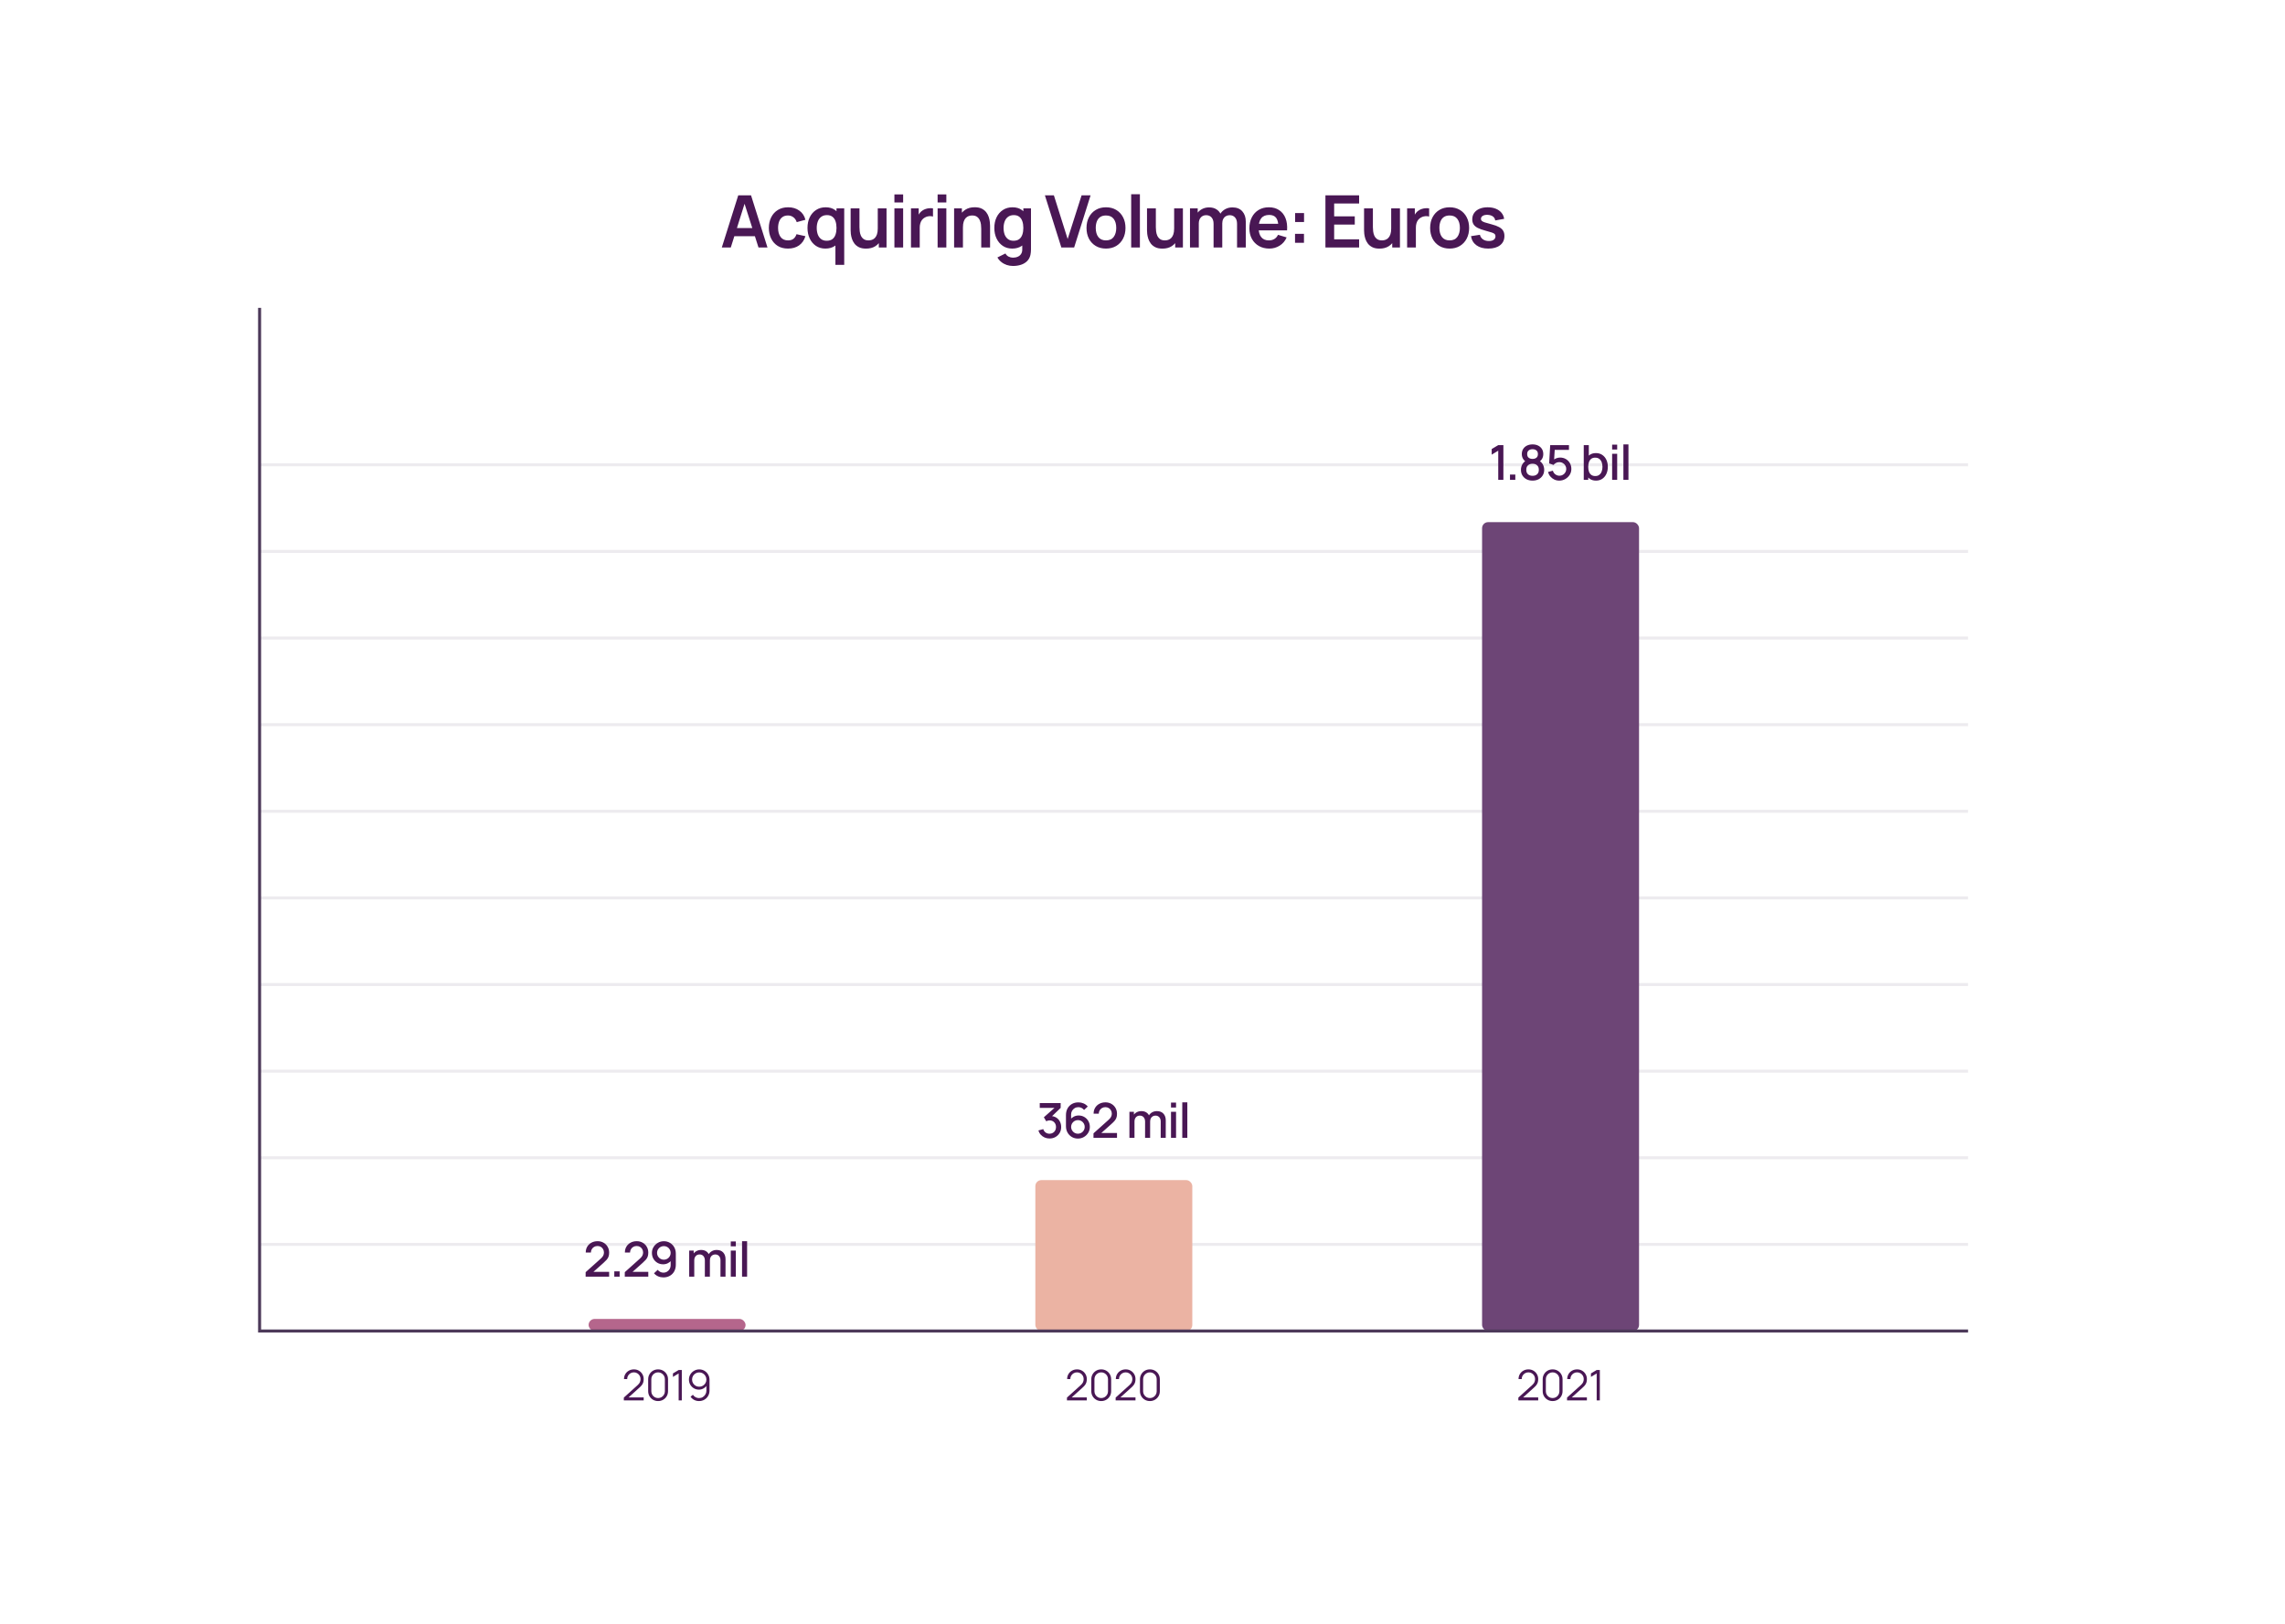 <svg width="757" height="538" viewBox="0 0 757 538" fill="none" xmlns="http://www.w3.org/2000/svg">
<g filter="url(#filter0_d_398_5541)">
<rect x="30" y="32" width="677" height="458" rx="21" fill="white"/>
</g>
<path d="M239.128 82L244.576 64.72H248.812L254.26 82H251.284L246.34 66.496H246.988L242.104 82H239.128ZM242.164 78.256V75.556H251.236V78.256H242.164ZM261.058 82.36C259.722 82.36 258.582 82.064 257.638 81.472C256.694 80.872 255.97 80.056 255.466 79.024C254.97 77.992 254.718 76.824 254.71 75.52C254.718 74.192 254.978 73.016 255.49 71.992C256.01 70.96 256.746 70.152 257.698 69.568C258.65 68.976 259.782 68.68 261.094 68.68C262.566 68.68 263.81 69.052 264.826 69.796C265.85 70.532 266.518 71.54 266.83 72.82L263.95 73.6C263.726 72.904 263.354 72.364 262.834 71.98C262.314 71.588 261.722 71.392 261.058 71.392C260.306 71.392 259.686 71.572 259.198 71.932C258.71 72.284 258.35 72.772 258.118 73.396C257.886 74.02 257.77 74.728 257.77 75.52C257.77 76.752 258.046 77.748 258.598 78.508C259.15 79.268 259.97 79.648 261.058 79.648C261.826 79.648 262.43 79.472 262.87 79.12C263.318 78.768 263.654 78.26 263.878 77.596L266.83 78.256C266.43 79.576 265.73 80.592 264.73 81.304C263.73 82.008 262.506 82.36 261.058 82.36ZM273.431 82.36C272.239 82.36 271.199 82.06 270.311 81.46C269.423 80.86 268.735 80.044 268.247 79.012C267.759 77.98 267.515 76.816 267.515 75.52C267.515 74.208 267.759 73.04 268.247 72.016C268.743 70.984 269.443 70.172 270.347 69.58C271.251 68.98 272.315 68.68 273.539 68.68C274.771 68.68 275.803 68.98 276.635 69.58C277.475 70.172 278.111 70.984 278.543 72.016C278.975 73.048 279.191 74.216 279.191 75.52C279.191 76.808 278.975 77.972 278.543 79.012C278.111 80.044 277.467 80.86 276.611 81.46C275.755 82.06 274.695 82.36 273.431 82.36ZM273.875 79.768C274.651 79.768 275.275 79.592 275.747 79.24C276.227 78.88 276.575 78.38 276.791 77.74C277.015 77.1 277.127 76.36 277.127 75.52C277.127 74.672 277.015 73.932 276.791 73.3C276.575 72.66 276.235 72.164 275.771 71.812C275.307 71.452 274.707 71.272 273.971 71.272C273.195 71.272 272.555 71.464 272.051 71.848C271.547 72.224 271.175 72.736 270.935 73.384C270.695 74.024 270.575 74.736 270.575 75.52C270.575 76.312 270.691 77.032 270.923 77.68C271.163 78.32 271.527 78.828 272.015 79.204C272.503 79.58 273.123 79.768 273.875 79.768ZM276.767 87.76V78.136H277.127V69.04H279.683V87.76H276.767ZM286.907 82.372C285.947 82.372 285.155 82.212 284.531 81.892C283.907 81.572 283.411 81.164 283.043 80.668C282.675 80.172 282.403 79.644 282.227 79.084C282.051 78.524 281.935 77.996 281.879 77.5C281.831 76.996 281.807 76.588 281.807 76.276V69.04H284.735V75.28C284.735 75.68 284.763 76.132 284.819 76.636C284.875 77.132 285.003 77.612 285.203 78.076C285.411 78.532 285.715 78.908 286.115 79.204C286.523 79.5 287.071 79.648 287.759 79.648C288.127 79.648 288.491 79.588 288.851 79.468C289.211 79.348 289.535 79.144 289.823 78.856C290.119 78.56 290.355 78.156 290.531 77.644C290.707 77.132 290.795 76.484 290.795 75.7L292.511 76.432C292.511 77.536 292.295 78.536 291.863 79.432C291.439 80.328 290.811 81.044 289.979 81.58C289.147 82.108 288.123 82.372 286.907 82.372ZM291.143 82V77.98H290.795V69.04H293.699V82H291.143ZM296.311 67.072V64.42H299.203V67.072H296.311ZM296.311 82V69.04H299.203V82H296.311ZM301.797 82V69.04H304.353V72.196L304.041 71.788C304.201 71.356 304.413 70.964 304.677 70.612C304.949 70.252 305.273 69.956 305.649 69.724C305.969 69.508 306.321 69.34 306.705 69.22C307.097 69.092 307.497 69.016 307.905 68.992C308.313 68.96 308.709 68.976 309.093 69.04V71.74C308.709 71.628 308.265 71.592 307.761 71.632C307.265 71.672 306.817 71.812 306.417 72.052C306.017 72.268 305.689 72.544 305.433 72.88C305.185 73.216 305.001 73.6 304.881 74.032C304.761 74.456 304.701 74.916 304.701 75.412V82H301.797ZM310.623 67.072V64.42H313.515V67.072H310.623ZM310.623 82V69.04H313.515V82H310.623ZM325.074 82V75.76C325.074 75.352 325.046 74.9 324.99 74.404C324.934 73.908 324.802 73.432 324.594 72.976C324.394 72.512 324.09 72.132 323.682 71.836C323.282 71.54 322.738 71.392 322.05 71.392C321.682 71.392 321.318 71.452 320.958 71.572C320.598 71.692 320.27 71.9 319.974 72.196C319.686 72.484 319.454 72.884 319.278 73.396C319.102 73.9 319.014 74.548 319.014 75.34L317.298 74.608C317.298 73.504 317.51 72.504 317.934 71.608C318.366 70.712 318.998 70 319.83 69.472C320.662 68.936 321.686 68.668 322.902 68.668C323.862 68.668 324.654 68.828 325.278 69.148C325.902 69.468 326.398 69.876 326.766 70.372C327.134 70.868 327.406 71.396 327.582 71.956C327.758 72.516 327.87 73.048 327.918 73.552C327.974 74.048 328.002 74.452 328.002 74.764V82H325.074ZM316.086 82V69.04H318.666V73.06H319.014V82H316.086ZM335.581 88.12C334.861 88.12 334.169 88.008 333.505 87.784C332.849 87.56 332.257 87.236 331.729 86.812C331.201 86.396 330.769 85.892 330.433 85.3L333.097 83.98C333.345 84.452 333.693 84.8 334.141 85.024C334.597 85.256 335.081 85.372 335.593 85.372C336.193 85.372 336.729 85.264 337.201 85.048C337.673 84.84 338.037 84.528 338.293 84.112C338.557 83.704 338.681 83.192 338.665 82.576V78.892H339.025V69.04H341.557V82.624C341.557 82.952 341.541 83.264 341.509 83.56C341.485 83.864 341.441 84.16 341.377 84.448C341.185 85.288 340.817 85.976 340.273 86.512C339.729 87.056 339.053 87.46 338.245 87.724C337.445 87.988 336.557 88.12 335.581 88.12ZM335.329 82.36C334.137 82.36 333.097 82.06 332.209 81.46C331.321 80.86 330.633 80.044 330.145 79.012C329.657 77.98 329.413 76.816 329.413 75.52C329.413 74.208 329.657 73.04 330.145 72.016C330.641 70.984 331.341 70.172 332.245 69.58C333.149 68.98 334.213 68.68 335.437 68.68C336.669 68.68 337.701 68.98 338.533 69.58C339.373 70.172 340.009 70.984 340.441 72.016C340.873 73.048 341.089 74.216 341.089 75.52C341.089 76.808 340.873 77.972 340.441 79.012C340.009 80.044 339.365 80.86 338.509 81.46C337.653 82.06 336.593 82.36 335.329 82.36ZM335.773 79.768C336.549 79.768 337.173 79.592 337.645 79.24C338.125 78.88 338.473 78.38 338.689 77.74C338.913 77.1 339.025 76.36 339.025 75.52C339.025 74.672 338.913 73.932 338.689 73.3C338.473 72.66 338.133 72.164 337.669 71.812C337.205 71.452 336.605 71.272 335.869 71.272C335.093 71.272 334.453 71.464 333.949 71.848C333.445 72.224 333.073 72.736 332.833 73.384C332.593 74.024 332.473 74.736 332.473 75.52C332.473 76.312 332.589 77.032 332.821 77.68C333.061 78.32 333.425 78.828 333.913 79.204C334.401 79.58 335.021 79.768 335.773 79.768ZM351.615 82L346.167 64.72H349.143L353.703 79.192L358.323 64.72H361.299L355.851 82H351.615ZM366.396 82.36C365.1 82.36 363.968 82.068 363 81.484C362.032 80.9 361.28 80.096 360.744 79.072C360.216 78.04 359.952 76.856 359.952 75.52C359.952 74.16 360.224 72.968 360.768 71.944C361.312 70.92 362.068 70.12 363.036 69.544C364.004 68.968 365.124 68.68 366.396 68.68C367.7 68.68 368.836 68.972 369.804 69.556C370.772 70.14 371.524 70.948 372.06 71.98C372.596 73.004 372.864 74.184 372.864 75.52C372.864 76.864 372.592 78.052 372.048 79.084C371.512 80.108 370.76 80.912 369.792 81.496C368.824 82.072 367.692 82.36 366.396 82.36ZM366.396 79.648C367.548 79.648 368.404 79.264 368.964 78.496C369.524 77.728 369.804 76.736 369.804 75.52C369.804 74.264 369.52 73.264 368.952 72.52C368.384 71.768 367.532 71.392 366.396 71.392C365.62 71.392 364.98 71.568 364.476 71.92C363.98 72.264 363.612 72.748 363.372 73.372C363.132 73.988 363.012 74.704 363.012 75.52C363.012 76.776 363.296 77.78 363.864 78.532C364.44 79.276 365.284 79.648 366.396 79.648ZM374.748 82V64.36H377.64V82H374.748ZM385.095 82.372C384.135 82.372 383.343 82.212 382.719 81.892C382.095 81.572 381.599 81.164 381.231 80.668C380.863 80.172 380.591 79.644 380.415 79.084C380.239 78.524 380.123 77.996 380.067 77.5C380.019 76.996 379.995 76.588 379.995 76.276V69.04H382.923V75.28C382.923 75.68 382.951 76.132 383.007 76.636C383.063 77.132 383.191 77.612 383.391 78.076C383.599 78.532 383.903 78.908 384.303 79.204C384.711 79.5 385.259 79.648 385.947 79.648C386.315 79.648 386.679 79.588 387.039 79.468C387.399 79.348 387.723 79.144 388.011 78.856C388.307 78.56 388.543 78.156 388.719 77.644C388.895 77.132 388.983 76.484 388.983 75.7L390.699 76.432C390.699 77.536 390.483 78.536 390.051 79.432C389.627 80.328 388.999 81.044 388.167 81.58C387.335 82.108 386.311 82.372 385.095 82.372ZM389.331 82V77.98H388.983V69.04H391.887V82H389.331ZM409.822 82V74.128C409.822 73.24 409.602 72.548 409.162 72.052C408.722 71.548 408.126 71.296 407.374 71.296C406.91 71.296 406.494 71.404 406.126 71.62C405.758 71.828 405.466 72.14 405.25 72.556C405.034 72.964 404.926 73.452 404.926 74.02L403.642 73.264C403.634 72.368 403.834 71.58 404.242 70.9C404.658 70.212 405.218 69.676 405.922 69.292C406.626 68.908 407.41 68.716 408.274 68.716C409.706 68.716 410.802 69.148 411.562 70.012C412.33 70.868 412.714 71.996 412.714 73.396V82H409.822ZM394.234 82V69.04H396.79V73.06H397.15V82H394.234ZM402.046 82V74.164C402.046 73.26 401.826 72.556 401.386 72.052C400.946 71.548 400.346 71.296 399.586 71.296C398.85 71.296 398.258 71.548 397.81 72.052C397.37 72.556 397.15 73.212 397.15 74.02L395.854 73.156C395.854 72.316 396.062 71.56 396.478 70.888C396.894 70.216 397.454 69.688 398.158 69.304C398.87 68.912 399.666 68.716 400.546 68.716C401.514 68.716 402.322 68.924 402.97 69.34C403.626 69.748 404.114 70.308 404.434 71.02C404.762 71.724 404.926 72.52 404.926 73.408V82H402.046ZM420.525 82.36C419.213 82.36 418.061 82.076 417.069 81.508C416.077 80.94 415.301 80.152 414.741 79.144C414.189 78.136 413.913 76.976 413.913 75.664C413.913 74.248 414.185 73.02 414.729 71.98C415.273 70.932 416.029 70.12 416.997 69.544C417.965 68.968 419.085 68.68 420.357 68.68C421.701 68.68 422.841 68.996 423.777 69.628C424.721 70.252 425.421 71.136 425.877 72.28C426.333 73.424 426.505 74.772 426.393 76.324H423.525V75.268C423.517 73.86 423.269 72.832 422.781 72.184C422.293 71.536 421.525 71.212 420.477 71.212C419.293 71.212 418.413 71.58 417.837 72.316C417.261 73.044 416.973 74.112 416.973 75.52C416.973 76.832 417.261 77.848 417.837 78.568C418.413 79.288 419.253 79.648 420.357 79.648C421.069 79.648 421.681 79.492 422.193 79.18C422.713 78.86 423.113 78.4 423.393 77.8L426.249 78.664C425.753 79.832 424.985 80.74 423.945 81.388C422.913 82.036 421.773 82.36 420.525 82.36ZM416.061 76.324V74.14H424.977V76.324H416.061ZM429.031 80.44V77.476H431.995V80.44H429.031ZM429.055 73.564V70.6H432.019V73.564H429.055ZM439.102 82V64.72H450.262V67.432H441.994V71.692H448.822V74.404H441.994V79.288H450.262V82H439.102ZM457.001 82.372C456.041 82.372 455.249 82.212 454.625 81.892C454.001 81.572 453.505 81.164 453.137 80.668C452.769 80.172 452.497 79.644 452.321 79.084C452.145 78.524 452.029 77.996 451.973 77.5C451.925 76.996 451.901 76.588 451.901 76.276V69.04H454.829V75.28C454.829 75.68 454.857 76.132 454.913 76.636C454.969 77.132 455.097 77.612 455.297 78.076C455.505 78.532 455.809 78.908 456.209 79.204C456.617 79.5 457.165 79.648 457.853 79.648C458.221 79.648 458.585 79.588 458.945 79.468C459.305 79.348 459.629 79.144 459.917 78.856C460.213 78.56 460.449 78.156 460.625 77.644C460.801 77.132 460.889 76.484 460.889 75.7L462.605 76.432C462.605 77.536 462.389 78.536 461.957 79.432C461.533 80.328 460.905 81.044 460.073 81.58C459.241 82.108 458.217 82.372 457.001 82.372ZM461.237 82V77.98H460.889V69.04H463.793V82H461.237ZM466.164 82V69.04H468.72V72.196L468.408 71.788C468.568 71.356 468.78 70.964 469.044 70.612C469.316 70.252 469.64 69.956 470.016 69.724C470.336 69.508 470.688 69.34 471.072 69.22C471.464 69.092 471.864 69.016 472.272 68.992C472.68 68.96 473.076 68.976 473.46 69.04V71.74C473.076 71.628 472.632 71.592 472.128 71.632C471.632 71.672 471.184 71.812 470.784 72.052C470.384 72.268 470.056 72.544 469.8 72.88C469.552 73.216 469.368 73.6 469.248 74.032C469.128 74.456 469.068 74.916 469.068 75.412V82H466.164ZM480.24 82.36C478.944 82.36 477.812 82.068 476.844 81.484C475.876 80.9 475.124 80.096 474.588 79.072C474.06 78.04 473.796 76.856 473.796 75.52C473.796 74.16 474.068 72.968 474.612 71.944C475.156 70.92 475.912 70.12 476.88 69.544C477.848 68.968 478.968 68.68 480.24 68.68C481.544 68.68 482.68 68.972 483.648 69.556C484.616 70.14 485.368 70.948 485.904 71.98C486.44 73.004 486.708 74.184 486.708 75.52C486.708 76.864 486.436 78.052 485.892 79.084C485.356 80.108 484.604 80.912 483.636 81.496C482.668 82.072 481.536 82.36 480.24 82.36ZM480.24 79.648C481.392 79.648 482.248 79.264 482.808 78.496C483.368 77.728 483.648 76.736 483.648 75.52C483.648 74.264 483.364 73.264 482.796 72.52C482.228 71.768 481.376 71.392 480.24 71.392C479.464 71.392 478.824 71.568 478.32 71.92C477.824 72.264 477.456 72.748 477.216 73.372C476.976 73.988 476.856 74.704 476.856 75.52C476.856 76.776 477.14 77.78 477.708 78.532C478.284 79.276 479.128 79.648 480.24 79.648ZM493.051 82.36C491.451 82.36 490.151 82 489.151 81.28C488.151 80.56 487.543 79.548 487.327 78.244L490.279 77.788C490.431 78.428 490.767 78.932 491.287 79.3C491.807 79.668 492.463 79.852 493.255 79.852C493.951 79.852 494.487 79.716 494.863 79.444C495.247 79.164 495.439 78.784 495.439 78.304C495.439 78.008 495.367 77.772 495.223 77.596C495.087 77.412 494.783 77.236 494.311 77.068C493.839 76.9 493.115 76.688 492.139 76.432C491.051 76.144 490.187 75.836 489.547 75.508C488.907 75.172 488.447 74.776 488.167 74.32C487.887 73.864 487.747 73.312 487.747 72.664C487.747 71.856 487.959 71.152 488.383 70.552C488.807 69.952 489.399 69.492 490.159 69.172C490.919 68.844 491.815 68.68 492.847 68.68C493.855 68.68 494.747 68.836 495.523 69.148C496.307 69.46 496.939 69.904 497.419 70.48C497.899 71.056 498.195 71.732 498.307 72.508L495.355 73.036C495.283 72.484 495.031 72.048 494.599 71.728C494.175 71.408 493.607 71.228 492.895 71.188C492.215 71.148 491.667 71.252 491.251 71.5C490.835 71.74 490.627 72.08 490.627 72.52C490.627 72.768 490.711 72.98 490.879 73.156C491.047 73.332 491.383 73.508 491.887 73.684C492.399 73.86 493.159 74.076 494.167 74.332C495.199 74.596 496.023 74.9 496.639 75.244C497.263 75.58 497.711 75.984 497.983 76.456C498.263 76.928 498.403 77.5 498.403 78.172C498.403 79.476 497.927 80.5 496.975 81.244C496.031 81.988 494.723 82.36 493.051 82.36Z" fill="#491754"/>
<g opacity="0.2">
<path d="M86 154H652" stroke="#A69DAD"/>
<path d="M86 182.7H652" stroke="#A69DAD"/>
<path d="M86 211.4H652" stroke="#A69DAD"/>
<path d="M86 240.1H652" stroke="#A69DAD"/>
<path d="M86 268.8H652" stroke="#A69DAD"/>
<path d="M86 297.5H652" stroke="#A69DAD"/>
<path d="M86 326.2H652" stroke="#A69DAD"/>
<path d="M86 354.9H652" stroke="#A69DAD"/>
<path d="M86 383.6H652" stroke="#A69DAD"/>
<path d="M86 412.3H652" stroke="#A69DAD"/>
<path d="M86 441H652" stroke="#A69DAD"/>
</g>
<path d="M194.011 422.992L194.019 421.504L199.035 417.008C199.44 416.651 199.715 416.309 199.859 415.984C200.008 415.659 200.083 415.333 200.083 415.008C200.083 414.597 199.992 414.229 199.811 413.904C199.63 413.573 199.379 413.312 199.059 413.12C198.739 412.928 198.371 412.832 197.955 412.832C197.528 412.832 197.147 412.933 196.811 413.136C196.48 413.333 196.222 413.597 196.035 413.928C195.848 414.259 195.758 414.616 195.763 415H194.051C194.051 414.253 194.219 413.6 194.555 413.04C194.896 412.475 195.363 412.035 195.955 411.72C196.547 411.4 197.224 411.24 197.987 411.24C198.712 411.24 199.363 411.405 199.939 411.736C200.515 412.061 200.968 412.509 201.299 413.08C201.635 413.651 201.803 414.301 201.803 415.032C201.803 415.56 201.734 416.008 201.595 416.376C201.456 416.744 201.248 417.085 200.971 417.4C200.694 417.715 200.347 418.056 199.931 418.424L196.059 421.88L195.875 421.4H201.803V422.992H194.011ZM203.51 423V421.232H205.278V423H203.51ZM206.98 422.992L206.988 421.504L212.004 417.008C212.409 416.651 212.684 416.309 212.828 415.984C212.977 415.659 213.052 415.333 213.052 415.008C213.052 414.597 212.961 414.229 212.78 413.904C212.598 413.573 212.348 413.312 212.028 413.12C211.708 412.928 211.34 412.832 210.924 412.832C210.497 412.832 210.116 412.933 209.78 413.136C209.449 413.333 209.19 413.597 209.004 413.928C208.817 414.259 208.726 414.616 208.732 415H207.02C207.02 414.253 207.188 413.6 207.524 413.04C207.865 412.475 208.332 412.035 208.924 411.72C209.516 411.4 210.193 411.24 210.956 411.24C211.681 411.24 212.332 411.405 212.908 411.736C213.484 412.061 213.937 412.509 214.268 413.08C214.604 413.651 214.772 414.301 214.772 415.032C214.772 415.56 214.702 416.008 214.564 416.376C214.425 416.744 214.217 417.085 213.94 417.4C213.662 417.715 213.316 418.056 212.9 418.424L209.028 421.88L208.844 421.4H214.772V422.992H206.98ZM219.934 411.248C220.676 411.248 221.345 411.427 221.942 411.784C222.54 412.136 223.014 412.621 223.366 413.24C223.718 413.859 223.894 414.565 223.894 415.36V419.024C223.894 419.867 223.718 420.605 223.366 421.24C223.02 421.869 222.534 422.36 221.91 422.712C221.292 423.064 220.577 423.24 219.766 423.24C219.158 423.24 218.588 423.125 218.054 422.896C217.521 422.667 217.057 422.325 216.662 421.872L217.894 420.728C218.113 421.011 218.388 421.237 218.718 421.408C219.049 421.579 219.398 421.664 219.766 421.664C220.241 421.664 220.66 421.549 221.022 421.32C221.39 421.091 221.676 420.792 221.878 420.424C222.081 420.056 222.182 419.661 222.182 419.24V417.128L222.518 417.496C222.188 417.928 221.777 418.269 221.286 418.52C220.796 418.771 220.27 418.896 219.71 418.896C218.99 418.896 218.35 418.731 217.79 418.4C217.23 418.069 216.788 417.619 216.462 417.048C216.137 416.477 215.974 415.832 215.974 415.112C215.974 414.392 216.156 413.741 216.518 413.16C216.881 412.579 217.361 412.115 217.958 411.768C218.556 411.421 219.214 411.248 219.934 411.248ZM219.934 412.864C219.518 412.864 219.137 412.965 218.79 413.168C218.449 413.365 218.177 413.635 217.974 413.976C217.772 414.317 217.67 414.696 217.67 415.112C217.67 415.528 217.772 415.909 217.974 416.256C218.177 416.597 218.449 416.869 218.79 417.072C219.132 417.275 219.51 417.376 219.926 417.376C220.342 417.376 220.721 417.275 221.062 417.072C221.404 416.869 221.676 416.597 221.878 416.256C222.081 415.909 222.182 415.528 222.182 415.112C222.182 414.701 222.081 414.325 221.878 413.984C221.681 413.643 221.412 413.371 221.07 413.168C220.729 412.965 220.35 412.864 219.934 412.864ZM238.683 423L238.691 417.616C238.691 416.992 238.531 416.507 238.211 416.16C237.891 415.808 237.47 415.632 236.947 415.632C236.627 415.632 236.334 415.707 236.067 415.856C235.806 416 235.592 416.219 235.427 416.512C235.267 416.8 235.187 417.163 235.187 417.6L234.379 417.192C234.368 416.584 234.496 416.051 234.763 415.592C235.035 415.133 235.403 414.779 235.867 414.528C236.331 414.272 236.851 414.144 237.427 414.144C238.36 414.144 239.083 414.424 239.595 414.984C240.107 415.544 240.363 416.288 240.363 417.216L240.355 423H238.683ZM228.323 423V414.36H229.811V416.856H230.003V423H228.323ZM233.507 423L233.515 417.648C233.515 417.019 233.355 416.525 233.035 416.168C232.72 415.811 232.296 415.632 231.763 415.632C231.235 415.632 230.808 415.813 230.483 416.176C230.163 416.539 230.003 417.013 230.003 417.6L229.203 417.088C229.203 416.523 229.339 416.019 229.611 415.576C229.883 415.133 230.251 414.784 230.715 414.528C231.179 414.272 231.704 414.144 232.291 414.144C232.904 414.144 233.427 414.275 233.859 414.536C234.291 414.792 234.619 415.152 234.843 415.616C235.072 416.08 235.187 416.619 235.187 417.232L235.179 423H233.507ZM242.1 412.944V411.32H243.772V412.944H242.1ZM242.1 423V414.36H243.772V423H242.1ZM245.835 423V411.24H247.507V423H245.835Z" fill="#491754"/>
<rect x="195" y="437" width="52" height="4" rx="2" fill="#B5668C"/>
<path d="M206.667 463.993L206.674 463.055L211.231 458.939C211.623 458.584 211.882 458.248 212.008 457.931C212.139 457.609 212.204 457.273 212.204 456.923C212.204 456.508 212.106 456.132 211.91 455.796C211.714 455.46 211.45 455.194 211.119 454.998C210.788 454.797 210.417 454.697 210.006 454.697C209.577 454.697 209.194 454.8 208.858 455.005C208.522 455.21 208.256 455.481 208.06 455.817C207.869 456.153 207.775 456.519 207.78 456.916H206.73C206.73 456.305 206.875 455.756 207.164 455.271C207.453 454.786 207.845 454.405 208.34 454.13C208.835 453.85 209.395 453.71 210.02 453.71C210.631 453.71 211.18 453.855 211.665 454.144C212.155 454.429 212.54 454.816 212.82 455.306C213.105 455.791 213.247 456.333 213.247 456.93C213.247 457.35 213.196 457.721 213.093 458.043C212.995 458.36 212.839 458.657 212.624 458.932C212.414 459.203 212.146 459.483 211.819 459.772L207.773 463.426L207.612 463.006H213.247V463.993H206.667ZM218.021 464.21C217.401 464.21 216.841 464.065 216.341 463.776C215.847 463.487 215.455 463.095 215.165 462.6C214.876 462.101 214.731 461.541 214.731 460.92V457C214.731 456.379 214.876 455.822 215.165 455.327C215.455 454.828 215.847 454.433 216.341 454.144C216.841 453.855 217.401 453.71 218.021 453.71C218.642 453.71 219.2 453.855 219.694 454.144C220.194 454.433 220.588 454.828 220.877 455.327C221.167 455.822 221.311 456.379 221.311 457V460.92C221.311 461.541 221.167 462.101 220.877 462.6C220.588 463.095 220.194 463.487 219.694 463.776C219.2 464.065 218.642 464.21 218.021 464.21ZM218.021 463.216C218.437 463.216 218.815 463.116 219.155 462.915C219.496 462.71 219.767 462.437 219.967 462.096C220.168 461.755 220.268 461.38 220.268 460.969V456.951C220.268 456.536 220.168 456.158 219.967 455.817C219.767 455.476 219.496 455.206 219.155 455.005C218.815 454.8 218.437 454.697 218.021 454.697C217.606 454.697 217.228 454.8 216.887 455.005C216.547 455.206 216.276 455.476 216.075 455.817C215.875 456.158 215.774 456.536 215.774 456.951V460.969C215.774 461.38 215.875 461.755 216.075 462.096C216.276 462.437 216.547 462.71 216.887 462.915C217.228 463.116 217.606 463.216 218.021 463.216ZM224.833 464V455.068L222.936 456.209V455.054L224.833 453.92H225.876V464H224.833ZM231.649 453.717C232.284 453.717 232.858 453.871 233.371 454.179C233.889 454.482 234.3 454.898 234.603 455.425C234.907 455.948 235.058 456.536 235.058 457.189V460.689C235.058 461.361 234.907 461.963 234.603 462.495C234.3 463.027 233.885 463.447 233.357 463.755C232.835 464.058 232.24 464.21 231.572 464.21C230.998 464.21 230.466 464.084 229.976 463.832C229.491 463.575 229.09 463.223 228.772 462.775L229.556 462.124C229.771 462.455 230.056 462.721 230.41 462.922C230.77 463.123 231.157 463.223 231.572 463.223C232.048 463.223 232.468 463.111 232.832 462.887C233.201 462.658 233.49 462.36 233.7 461.991C233.915 461.618 234.022 461.214 234.022 460.78V458.582L234.274 458.876C233.985 459.338 233.6 459.711 233.119 459.996C232.643 460.281 232.121 460.423 231.551 460.423C230.931 460.423 230.368 460.274 229.864 459.975C229.365 459.676 228.968 459.275 228.674 458.771C228.385 458.267 228.24 457.705 228.24 457.084C228.24 456.463 228.394 455.899 228.702 455.39C229.01 454.877 229.423 454.471 229.941 454.172C230.459 453.869 231.029 453.717 231.649 453.717ZM231.649 454.711C231.211 454.711 230.812 454.818 230.452 455.033C230.093 455.243 229.806 455.528 229.591 455.887C229.381 456.246 229.276 456.645 229.276 457.084C229.276 457.523 229.381 457.922 229.591 458.281C229.801 458.64 230.086 458.927 230.445 459.142C230.805 459.352 231.204 459.457 231.642 459.457C232.081 459.457 232.48 459.352 232.839 459.142C233.203 458.927 233.49 458.64 233.7 458.281C233.915 457.922 234.022 457.523 234.022 457.084C234.022 456.65 233.915 456.253 233.7 455.894C233.49 455.535 233.206 455.248 232.846 455.033C232.487 454.818 232.088 454.711 231.649 454.711Z" fill="#491754"/>
<path d="M347.711 377.216C347.141 377.216 346.605 377.109 346.103 376.896C345.602 376.677 345.167 376.368 344.799 375.968C344.437 375.568 344.173 375.096 344.007 374.552L345.623 374.104C345.778 374.6 346.047 374.981 346.431 375.248C346.815 375.509 347.242 375.637 347.711 375.632C348.133 375.627 348.503 375.528 348.823 375.336C349.143 375.144 349.394 374.885 349.575 374.56C349.757 374.229 349.847 373.851 349.847 373.424C349.847 372.784 349.647 372.256 349.247 371.84C348.853 371.424 348.335 371.216 347.695 371.216C347.514 371.216 347.327 371.243 347.135 371.296C346.949 371.349 346.773 371.419 346.607 371.504L345.823 370.184L349.887 366.592L350.063 367.072H344.463V365.48H351.391V367.072L348.015 370.32L347.999 369.776C348.725 369.776 349.354 369.939 349.887 370.264C350.421 370.584 350.831 371.021 351.119 371.576C351.413 372.125 351.559 372.741 351.559 373.424C351.559 374.16 351.386 374.813 351.039 375.384C350.698 375.955 350.237 376.403 349.655 376.728C349.079 377.053 348.431 377.216 347.711 377.216ZM357.103 377.24C356.357 377.24 355.685 377.064 355.087 376.712C354.49 376.355 354.015 375.867 353.663 375.248C353.317 374.629 353.143 373.925 353.143 373.136V369.464C353.143 368.627 353.317 367.891 353.663 367.256C354.015 366.621 354.501 366.128 355.119 365.776C355.743 365.424 356.461 365.248 357.271 365.248C357.879 365.248 358.45 365.363 358.983 365.592C359.517 365.821 359.978 366.163 360.367 366.616L359.143 367.76C358.925 367.477 358.65 367.253 358.319 367.088C357.994 366.917 357.645 366.832 357.271 366.832C356.791 366.832 356.37 366.947 356.007 367.176C355.645 367.4 355.359 367.696 355.151 368.064C354.949 368.432 354.847 368.827 354.847 369.248V371.36L354.519 370.992C354.85 370.56 355.261 370.219 355.751 369.968C356.242 369.717 356.767 369.592 357.327 369.592C358.042 369.592 358.679 369.76 359.239 370.096C359.805 370.427 360.247 370.877 360.567 371.448C360.893 372.019 361.055 372.661 361.055 373.376C361.055 374.096 360.874 374.749 360.511 375.336C360.154 375.917 359.674 376.381 359.071 376.728C358.474 377.069 357.818 377.24 357.103 377.24ZM357.103 375.632C357.519 375.632 357.898 375.531 358.239 375.328C358.581 375.125 358.853 374.853 359.055 374.512C359.258 374.171 359.359 373.792 359.359 373.376C359.359 372.96 359.258 372.581 359.055 372.24C358.858 371.899 358.589 371.627 358.247 371.424C357.906 371.221 357.527 371.12 357.111 371.12C356.695 371.12 356.314 371.221 355.967 371.424C355.626 371.627 355.354 371.899 355.151 372.24C354.949 372.581 354.847 372.96 354.847 373.376C354.847 373.787 354.949 374.163 355.151 374.504C355.354 374.845 355.626 375.12 355.967 375.328C356.309 375.531 356.687 375.632 357.103 375.632ZM362.261 376.992L362.269 375.504L367.285 371.008C367.69 370.651 367.965 370.309 368.109 369.984C368.258 369.659 368.333 369.333 368.333 369.008C368.333 368.597 368.242 368.229 368.061 367.904C367.88 367.573 367.629 367.312 367.309 367.12C366.989 366.928 366.621 366.832 366.205 366.832C365.778 366.832 365.397 366.933 365.061 367.136C364.73 367.333 364.472 367.597 364.285 367.928C364.098 368.259 364.008 368.616 364.013 369H362.301C362.301 368.253 362.469 367.6 362.805 367.04C363.146 366.475 363.613 366.035 364.205 365.72C364.797 365.4 365.474 365.24 366.237 365.24C366.962 365.24 367.613 365.405 368.189 365.736C368.765 366.061 369.218 366.509 369.549 367.08C369.885 367.651 370.053 368.301 370.053 369.032C370.053 369.56 369.984 370.008 369.845 370.376C369.706 370.744 369.498 371.085 369.221 371.4C368.944 371.715 368.597 372.056 368.181 372.424L364.309 375.88L364.125 375.4H370.053V376.992H362.261ZM384.527 377L384.535 371.616C384.535 370.992 384.375 370.507 384.055 370.16C383.735 369.808 383.313 369.632 382.791 369.632C382.471 369.632 382.177 369.707 381.911 369.856C381.649 370 381.436 370.219 381.271 370.512C381.111 370.8 381.031 371.163 381.031 371.6L380.223 371.192C380.212 370.584 380.34 370.051 380.607 369.592C380.879 369.133 381.247 368.779 381.711 368.528C382.175 368.272 382.695 368.144 383.271 368.144C384.204 368.144 384.927 368.424 385.439 368.984C385.951 369.544 386.207 370.288 386.207 371.216L386.199 377H384.527ZM374.167 377V368.36H375.655V370.856H375.847V377H374.167ZM379.351 377L379.359 371.648C379.359 371.019 379.199 370.525 378.879 370.168C378.564 369.811 378.14 369.632 377.607 369.632C377.079 369.632 376.652 369.813 376.327 370.176C376.007 370.539 375.847 371.013 375.847 371.6L375.047 371.088C375.047 370.523 375.183 370.019 375.455 369.576C375.727 369.133 376.095 368.784 376.559 368.528C377.023 368.272 377.548 368.144 378.135 368.144C378.748 368.144 379.271 368.275 379.703 368.536C380.135 368.792 380.463 369.152 380.687 369.616C380.916 370.08 381.031 370.619 381.031 371.232L381.023 377H379.351ZM387.944 366.944V365.32H389.616V366.944H387.944ZM387.944 377V368.36H389.616V377H387.944ZM391.678 377V365.24H393.35V377H391.678Z" fill="#491754"/>
<rect x="343" y="391" width="52" height="50" rx="2" fill="#EBB3A3"/>
<path d="M353.471 463.993L353.478 463.055L358.035 458.939C358.427 458.584 358.686 458.248 358.812 457.931C358.942 457.609 359.008 457.273 359.008 456.923C359.008 456.508 358.91 456.132 358.714 455.796C358.518 455.46 358.254 455.194 357.923 454.998C357.591 454.797 357.22 454.697 356.81 454.697C356.38 454.697 355.998 454.8 355.662 455.005C355.326 455.21 355.06 455.481 354.864 455.817C354.672 456.153 354.579 456.519 354.584 456.916H353.534C353.534 456.305 353.678 455.756 353.968 455.271C354.257 454.786 354.649 454.405 355.144 454.13C355.638 453.85 356.198 453.71 356.824 453.71C357.435 453.71 357.983 453.855 358.469 454.144C358.959 454.429 359.344 454.816 359.624 455.306C359.908 455.791 360.051 456.333 360.051 456.93C360.051 457.35 359.999 457.721 359.897 458.043C359.799 458.36 359.642 458.657 359.428 458.932C359.218 459.203 358.949 459.483 358.623 459.772L354.577 463.426L354.416 463.006H360.051V463.993H353.471ZM364.825 464.21C364.204 464.21 363.644 464.065 363.145 463.776C362.65 463.487 362.258 463.095 361.969 462.6C361.68 462.101 361.535 461.541 361.535 460.92V457C361.535 456.379 361.68 455.822 361.969 455.327C362.258 454.828 362.65 454.433 363.145 454.144C363.644 453.855 364.204 453.71 364.825 453.71C365.446 453.71 366.003 453.855 366.498 454.144C366.997 454.433 367.392 454.828 367.681 455.327C367.97 455.822 368.115 456.379 368.115 457V460.92C368.115 461.541 367.97 462.101 367.681 462.6C367.392 463.095 366.997 463.487 366.498 463.776C366.003 464.065 365.446 464.21 364.825 464.21ZM364.825 463.216C365.24 463.216 365.618 463.116 365.959 462.915C366.3 462.71 366.57 462.437 366.771 462.096C366.972 461.755 367.072 461.38 367.072 460.969V456.951C367.072 456.536 366.972 456.158 366.771 455.817C366.57 455.476 366.3 455.206 365.959 455.005C365.618 454.8 365.24 454.697 364.825 454.697C364.41 454.697 364.032 454.8 363.691 455.005C363.35 455.206 363.08 455.476 362.879 455.817C362.678 456.158 362.578 456.536 362.578 456.951V460.969C362.578 461.38 362.678 461.755 362.879 462.096C363.08 462.437 363.35 462.71 363.691 462.915C364.032 463.116 364.41 463.216 364.825 463.216ZM369.6 463.993L369.607 463.055L374.164 458.939C374.556 458.584 374.815 458.248 374.941 457.931C375.072 457.609 375.137 457.273 375.137 456.923C375.137 456.508 375.039 456.132 374.843 455.796C374.647 455.46 374.383 455.194 374.052 454.998C373.721 454.797 373.35 454.697 372.939 454.697C372.51 454.697 372.127 454.8 371.791 455.005C371.455 455.21 371.189 455.481 370.993 455.817C370.802 456.153 370.708 456.519 370.713 456.916H369.663C369.663 456.305 369.808 455.756 370.097 455.271C370.386 454.786 370.778 454.405 371.273 454.13C371.768 453.85 372.328 453.71 372.953 453.71C373.564 453.71 374.113 453.855 374.598 454.144C375.088 454.429 375.473 454.816 375.753 455.306C376.038 455.791 376.18 456.333 376.18 456.93C376.18 457.35 376.129 457.721 376.026 458.043C375.928 458.36 375.772 458.657 375.557 458.932C375.347 459.203 375.079 459.483 374.752 459.772L370.706 463.426L370.545 463.006H376.18V463.993H369.6ZM380.954 464.21C380.334 464.21 379.774 464.065 379.274 463.776C378.78 463.487 378.388 463.095 378.098 462.6C377.809 462.101 377.664 461.541 377.664 460.92V457C377.664 456.379 377.809 455.822 378.098 455.327C378.388 454.828 378.78 454.433 379.274 454.144C379.774 453.855 380.334 453.71 380.954 453.71C381.575 453.71 382.133 453.855 382.627 454.144C383.127 454.433 383.521 454.828 383.81 455.327C384.1 455.822 384.244 456.379 384.244 457V460.92C384.244 461.541 384.1 462.101 383.81 462.6C383.521 463.095 383.127 463.487 382.627 463.776C382.133 464.065 381.575 464.21 380.954 464.21ZM380.954 463.216C381.37 463.216 381.748 463.116 382.088 462.915C382.429 462.71 382.7 462.437 382.9 462.096C383.101 461.755 383.201 461.38 383.201 460.969V456.951C383.201 456.536 383.101 456.158 382.9 455.817C382.7 455.476 382.429 455.206 382.088 455.005C381.748 454.8 381.37 454.697 380.954 454.697C380.539 454.697 380.161 454.8 379.82 455.005C379.48 455.206 379.209 455.476 379.008 455.817C378.808 456.158 378.707 456.536 378.707 456.951V460.969C378.707 461.38 378.808 461.755 379.008 462.096C379.209 462.437 379.48 462.71 379.82 462.915C380.161 463.116 380.539 463.216 380.954 463.216Z" fill="#491754"/>
<path d="M496.355 159V149.32L494.187 150.64V148.776L496.355 147.48H498.059V159H496.355ZM500.244 159V157.232H502.012V159H500.244ZM507.722 159.24C506.97 159.24 506.303 159.091 505.722 158.792C505.146 158.488 504.693 158.067 504.362 157.528C504.037 156.989 503.874 156.365 503.874 155.656C503.874 154.995 504.029 154.389 504.338 153.84C504.647 153.291 505.109 152.859 505.722 152.544L505.69 153.12C505.199 152.816 504.821 152.437 504.554 151.984C504.293 151.525 504.162 151.013 504.162 150.448C504.162 149.792 504.314 149.224 504.618 148.744C504.922 148.264 505.341 147.893 505.874 147.632C506.413 147.371 507.029 147.24 507.722 147.24C508.415 147.24 509.029 147.371 509.562 147.632C510.095 147.893 510.514 148.264 510.818 148.744C511.122 149.224 511.274 149.792 511.274 150.448C511.274 151.013 511.149 151.523 510.898 151.976C510.647 152.429 510.263 152.811 509.746 153.12L509.722 152.56C510.33 152.859 510.791 153.285 511.106 153.84C511.421 154.389 511.578 154.995 511.578 155.656C511.578 156.365 511.413 156.989 511.082 157.528C510.751 158.067 510.295 158.488 509.714 158.792C509.133 159.091 508.469 159.24 507.722 159.24ZM507.722 157.648C508.341 157.648 508.842 157.48 509.226 157.144C509.61 156.803 509.802 156.307 509.802 155.656C509.802 155.005 509.61 154.509 509.226 154.168C508.847 153.821 508.346 153.648 507.722 153.648C507.098 153.648 506.594 153.821 506.21 154.168C505.831 154.509 505.642 155.005 505.642 155.656C505.642 156.307 505.834 156.803 506.218 157.144C506.602 157.48 507.103 157.648 507.722 157.648ZM507.722 152.048C508.25 152.048 508.677 151.917 509.002 151.656C509.333 151.389 509.498 150.987 509.498 150.448C509.498 149.909 509.333 149.507 509.002 149.24C508.677 148.968 508.25 148.832 507.722 148.832C507.194 148.832 506.765 148.968 506.434 149.24C506.103 149.507 505.938 149.909 505.938 150.448C505.938 150.987 506.103 151.389 506.434 151.656C506.765 151.917 507.194 152.048 507.722 152.048ZM516.575 159.24C515.983 159.24 515.431 159.12 514.919 158.88C514.412 158.635 513.978 158.299 513.615 157.872C513.252 157.44 512.994 156.944 512.839 156.384L514.447 155.952C514.538 156.293 514.692 156.589 514.911 156.84C515.135 157.091 515.396 157.285 515.695 157.424C515.994 157.557 516.303 157.624 516.623 157.624C517.044 157.624 517.426 157.523 517.767 157.32C518.114 157.117 518.386 156.845 518.583 156.504C518.786 156.163 518.887 155.787 518.887 155.376C518.887 154.955 518.783 154.573 518.575 154.232C518.372 153.891 518.098 153.621 517.751 153.424C517.41 153.221 517.034 153.12 516.623 153.12C516.154 153.12 515.756 153.213 515.431 153.4C515.106 153.587 514.852 153.803 514.671 154.048L513.215 153.536L513.567 147.48H519.783V149.056H514.423L515.103 148.424L514.823 152.96L514.495 152.536C514.799 152.232 515.162 152 515.583 151.84C516.004 151.68 516.423 151.6 516.839 151.6C517.554 151.6 518.191 151.765 518.751 152.096C519.316 152.427 519.762 152.877 520.087 153.448C520.412 154.013 520.575 154.656 520.575 155.376C520.575 156.091 520.391 156.741 520.023 157.328C519.655 157.909 519.167 158.373 518.559 158.72C517.951 159.067 517.29 159.24 516.575 159.24ZM528.746 159.24C527.92 159.24 527.226 159.04 526.666 158.64C526.106 158.235 525.682 157.688 525.394 157C525.106 156.312 524.962 155.536 524.962 154.672C524.962 153.808 525.104 153.032 525.386 152.344C525.674 151.656 526.096 151.115 526.65 150.72C527.21 150.32 527.898 150.12 528.714 150.12C529.525 150.12 530.224 150.32 530.81 150.72C531.402 151.115 531.858 151.656 532.178 152.344C532.498 153.027 532.658 153.803 532.658 154.672C532.658 155.536 532.498 156.315 532.178 157.008C531.864 157.696 531.413 158.24 530.826 158.64C530.245 159.04 529.552 159.24 528.746 159.24ZM524.682 159V147.48H526.362V152.784H526.17V159H524.682ZM528.514 157.728C529.048 157.728 529.488 157.592 529.834 157.32C530.186 157.048 530.448 156.683 530.618 156.224C530.794 155.76 530.882 155.243 530.882 154.672C530.882 154.107 530.794 153.595 530.618 153.136C530.448 152.677 530.184 152.312 529.826 152.04C529.469 151.768 529.013 151.632 528.458 151.632C527.936 151.632 527.504 151.76 527.162 152.016C526.826 152.272 526.576 152.629 526.41 153.088C526.25 153.547 526.17 154.075 526.17 154.672C526.17 155.269 526.25 155.797 526.41 156.256C526.57 156.715 526.824 157.075 527.17 157.336C527.517 157.597 527.965 157.728 528.514 157.728ZM534.085 148.944V147.32H535.757V148.944H534.085ZM534.085 159V150.36H535.757V159H534.085ZM537.819 159V147.24H539.491V159H537.819Z" fill="#491754"/>
<rect x="491" y="173" width="52" height="268" rx="2" fill="#6D4576"/>
<path d="M503.016 463.993L503.023 463.055L507.58 458.939C507.972 458.584 508.231 458.248 508.357 457.931C508.487 457.609 508.553 457.273 508.553 456.923C508.553 456.508 508.455 456.132 508.259 455.796C508.063 455.46 507.799 455.194 507.468 454.998C507.136 454.797 506.765 454.697 506.355 454.697C505.925 454.697 505.543 454.8 505.207 455.005C504.871 455.21 504.605 455.481 504.409 455.817C504.217 456.153 504.124 456.519 504.129 456.916H503.079C503.079 456.305 503.223 455.756 503.513 455.271C503.802 454.786 504.194 454.405 504.689 454.13C505.183 453.85 505.743 453.71 506.369 453.71C506.98 453.71 507.528 453.855 508.014 454.144C508.504 454.429 508.889 454.816 509.169 455.306C509.453 455.791 509.596 456.333 509.596 456.93C509.596 457.35 509.544 457.721 509.442 458.043C509.344 458.36 509.187 458.657 508.973 458.932C508.763 459.203 508.494 459.483 508.168 459.772L504.122 463.426L503.961 463.006H509.596V463.993H503.016ZM514.37 464.21C513.749 464.21 513.189 464.065 512.69 463.776C512.195 463.487 511.803 463.095 511.514 462.6C511.225 462.101 511.08 461.541 511.08 460.92V457C511.08 456.379 511.225 455.822 511.514 455.327C511.803 454.828 512.195 454.433 512.69 454.144C513.189 453.855 513.749 453.71 514.37 453.71C514.991 453.71 515.548 453.855 516.043 454.144C516.542 454.433 516.937 454.828 517.226 455.327C517.515 455.822 517.66 456.379 517.66 457V460.92C517.66 461.541 517.515 462.101 517.226 462.6C516.937 463.095 516.542 463.487 516.043 463.776C515.548 464.065 514.991 464.21 514.37 464.21ZM514.37 463.216C514.785 463.216 515.163 463.116 515.504 462.915C515.845 462.71 516.115 462.437 516.316 462.096C516.517 461.755 516.617 461.38 516.617 460.969V456.951C516.617 456.536 516.517 456.158 516.316 455.817C516.115 455.476 515.845 455.206 515.504 455.005C515.163 454.8 514.785 454.697 514.37 454.697C513.955 454.697 513.577 454.8 513.236 455.005C512.895 455.206 512.625 455.476 512.424 455.817C512.223 456.158 512.123 456.536 512.123 456.951V460.969C512.123 461.38 512.223 461.755 512.424 462.096C512.625 462.437 512.895 462.71 513.236 462.915C513.577 463.116 513.955 463.216 514.37 463.216ZM519.145 463.993L519.152 463.055L523.709 458.939C524.101 458.584 524.36 458.248 524.486 457.931C524.617 457.609 524.682 457.273 524.682 456.923C524.682 456.508 524.584 456.132 524.388 455.796C524.192 455.46 523.928 455.194 523.597 454.998C523.266 454.797 522.895 454.697 522.484 454.697C522.055 454.697 521.672 454.8 521.336 455.005C521 455.21 520.734 455.481 520.538 455.817C520.347 456.153 520.253 456.519 520.258 456.916H519.208C519.208 456.305 519.353 455.756 519.642 455.271C519.931 454.786 520.323 454.405 520.818 454.13C521.313 453.85 521.873 453.71 522.498 453.71C523.109 453.71 523.658 453.855 524.143 454.144C524.633 454.429 525.018 454.816 525.298 455.306C525.583 455.791 525.725 456.333 525.725 456.93C525.725 457.35 525.674 457.721 525.571 458.043C525.473 458.36 525.317 458.657 525.102 458.932C524.892 459.203 524.624 459.483 524.297 459.772L520.251 463.426L520.09 463.006H525.725V463.993H519.145ZM528.966 464V455.068L527.069 456.209V455.054L528.966 453.92H530.009V464H528.966Z" fill="#491754"/>
<path d="M86 102V441H652" stroke="#4D3A5A"/>
<defs>
<filter id="filter0_d_398_5541" x="0" y="0" width="757" height="538" filterUnits="userSpaceOnUse" color-interpolation-filters="sRGB">
<feFlood flood-opacity="0" result="BackgroundImageFix"/>
<feColorMatrix in="SourceAlpha" type="matrix" values="0 0 0 0 0 0 0 0 0 0 0 0 0 0 0 0 0 0 127 0" result="hardAlpha"/>
<feOffset dx="10" dy="8"/>
<feGaussianBlur stdDeviation="20"/>
<feColorMatrix type="matrix" values="0 0 0 0 0.071 0 0 0 0 0.129 0 0 0 0 0.247 0 0 0 0.08 0"/>
<feBlend mode="multiply" in2="BackgroundImageFix" result="effect1_dropShadow_398_5541"/>
<feBlend mode="normal" in="SourceGraphic" in2="effect1_dropShadow_398_5541" result="shape"/>
</filter>
</defs>
</svg>
